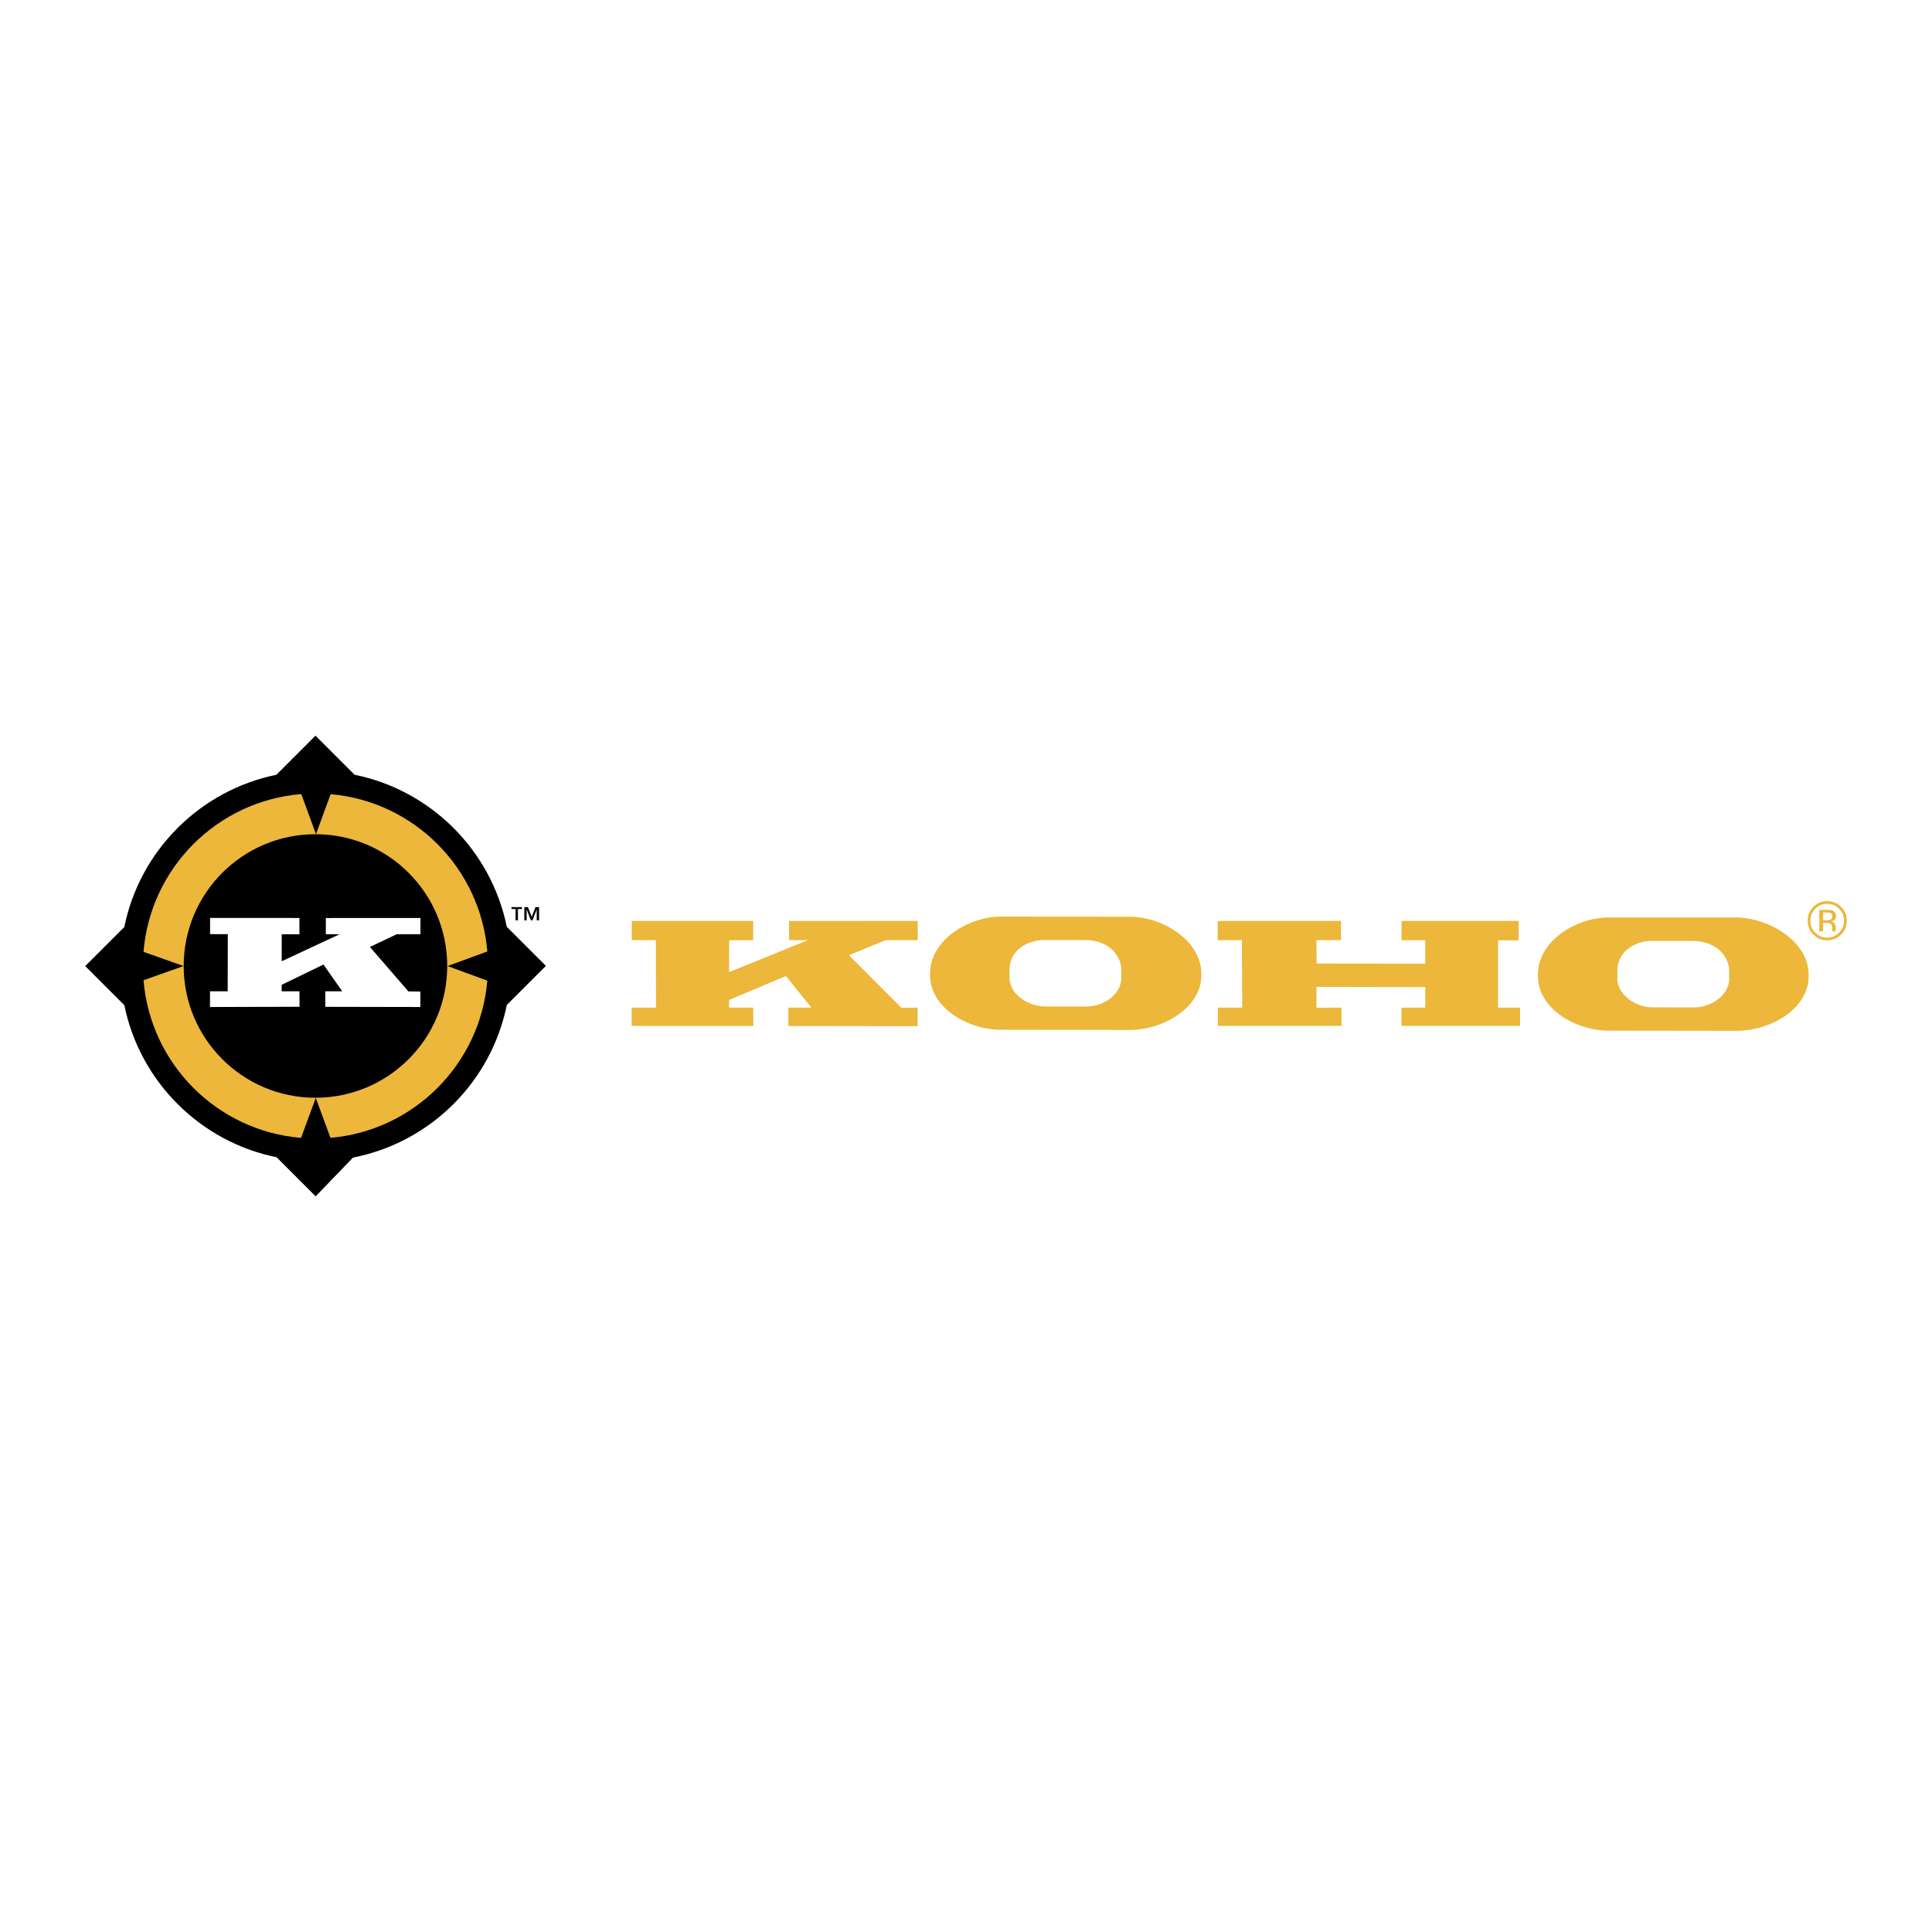 <svg xmlns="http://www.w3.org/2000/svg" width="2500" height="2500" viewBox="0 0 192.756 192.756"><g fill-rule="evenodd" clip-rule="evenodd"><path fill="#fff" d="M0 0h192.756v192.756H0V0z"/><path d="M63.03 91.88l12.115.002v1.924l-2.4-.003-.004 3.186 7.87-3.192h-1.883l.002-1.91 12.833-.006-.001 1.916h-3.211l-3.645 1.507 5.226 5.245 1.619-.018-.001 1.851-12.896-.02.001-1.831h2.297l-2.541-3.154-5.673 2.39v.765h2.408l.018 1.826-12.148-.005.003-1.821h2.43l-.015-6.739-2.405-.003.001-1.91zm58.462 0h12.299l-.002 1.917-2.451-.001.02 2.335 10.838.014.004-2.334-2.367-.003.004-1.928h11.684l-.002 1.941-2.055-.003-.008 6.712h2.203l-.002 1.821H139.82l.002-1.821h2.377l.004-2.049-10.857-.019-.004 2.084 2.498-.017-.002 1.821h-12.336l.004-1.819 2.43.003-.035-6.739h-2.408V91.88h-.001zm-15.705 10.866l-5.934-.008c-3.333-.005-7.123-2.223-7.06-5.54-.053-3.377 3.8-5.756 7.134-5.751l12.814.019c3.273.005 7.178 2.397 7.115 5.772.053 3.317-3.857 5.522-7.133 5.52l-6.936-.012zm-1.5-2.33l4.074.007c1.551.002 3.334-.986 3.508-2.673l.002-1.222c-.285-1.921-2.006-2.738-3.559-2.74l-4.078-.006c-1.553-.003-3.336.868-3.51 2.73l-.002 1.222c.171 1.628 2.012 2.679 3.565 2.682zm56.211 2.412c-3.332-.005-7.121-2.223-7.061-5.54-.051-3.377 3.803-5.756 7.078-5.751l12.604-.002c3.393.005 7.391 2.417 7.328 5.794.053 3.316-3.801 5.521-7.191 5.517l-12.758-.018zm4.371-2.322l4.139.007c1.494.002 3.332-.984 3.508-2.673l.002-1.222c-.285-1.921-2.064-2.739-3.559-2.74l-4.139-.006c-1.492-.003-3.275.867-3.449 2.73l-.002 1.223c.17 1.629 2.006 2.678 3.5 2.681zM183.488 90.67c.326.326.49.723.488 1.188 0 .468-.166.866-.49 1.196a1.615 1.615 0 0 1-1.189.493 1.613 1.613 0 0 1-1.188-.497 1.632 1.632 0 0 1-.484-1.196c0-.463.164-.861.49-1.188.33-.329.725-.492 1.188-.492s.859.165 1.185.496zm.196-.19a1.885 1.885 0 0 0-1.381-.57 1.864 1.864 0 0 0-1.375.566c-.383.381-.574.84-.574 1.377a1.9 1.9 0 0 0 .564 1.385c.379.383.838.576 1.377.576a1.878 1.878 0 0 0 1.385-.573c.383-.381.572-.843.572-1.384a1.865 1.865 0 0 0-.568-1.377zm-1.094 1.285c-.08.032-.201.048-.359.048h-.342l.002-.775h.322c.209 0 .361.027.455.08.096.053.143.157.143.313 0 .163-.075.276-.221.334zm-1.08 1.154l.379.002v-.845h.299c.199 0 .34.024.42.069.133.08.201.245.201.492l-.002.17.008.07c.004.008.004.017.008.024a.065.065 0 0 1 .004.021h.354l-.014-.025c-.008-.02-.014-.056-.018-.112s-.006-.109-.004-.16v-.155a.607.607 0 0 0-.117-.334.524.524 0 0 0-.369-.21.832.832 0 0 0 .311-.103c.141-.092.211-.231.211-.423 0-.27-.111-.45-.33-.542-.125-.051-.32-.079-.586-.079l-.75-.001-.005 2.141z" fill="#ecb73a"/><path d="M50.567 92.47v.02c-1.551-7.644-7.578-13.662-15.226-15.2h.027l-3.893-3.892-3.9 3.898h.019c-7.644 1.551-13.662 7.576-15.198 15.226v-.027l-3.894 3.893 3.898 3.898v-.02c1.55 7.646 7.577 13.663 15.226 15.2H27.6l3.893 3.893 3.711-3.853.167-.046c7.645-1.55 13.664-7.576 15.2-15.225v.025l3.893-3.894-3.897-3.896z"/><path d="M32.971 113.522l-1.467-3.984-1.469 3.989c-8.365-.689-15.031-7.362-15.714-15.73l3.992-1.415-3.994-1.415c.68-8.379 7.363-15.062 15.742-15.743l1.465 4.004 1.461-3.994c8.318.725 14.942 7.369 15.635 15.695l-3.975 1.456 3.973 1.452c-.699 8.329-7.327 14.968-15.649 15.685z" fill="#ecb73a"/><path d="M18.326 96.377c0-7.261 5.886-13.147 13.146-13.147 7.262 0 13.147 5.886 13.147 13.147s-5.885 13.146-13.147 13.146c-7.26 0-13.146-5.885-13.146-13.146z"/><path fill="#fff" d="M20.962 91.583l8.912.002v1.627l-1.766-.003-.003 2.695 5.788-2.699h-1.385l.002-1.615 9.441-.003-.004 1.618h-2.362l-2.68 1.274 3.845 4.437 1.191.013-.003 1.54-9.486-.019.004-1.549h1.688l-1.87-2.669-4.172 2.022v.647h1.772l.013 1.544-8.936.024.002-1.568h1.763l.013-5.7-1.769-.003.002-1.615z"/><path d="M52.081 90.694h-.407v1.13h-.234v-1.13h-.41v-.193h1.05v.193h.001zm.97.779l.372-.972h.359v1.323h-.234v-1.076h-.006l-.414 1.076h-.163l-.413-1.076h-.007v1.076h-.234v-1.323h.359l.381.972z"/></g></svg>